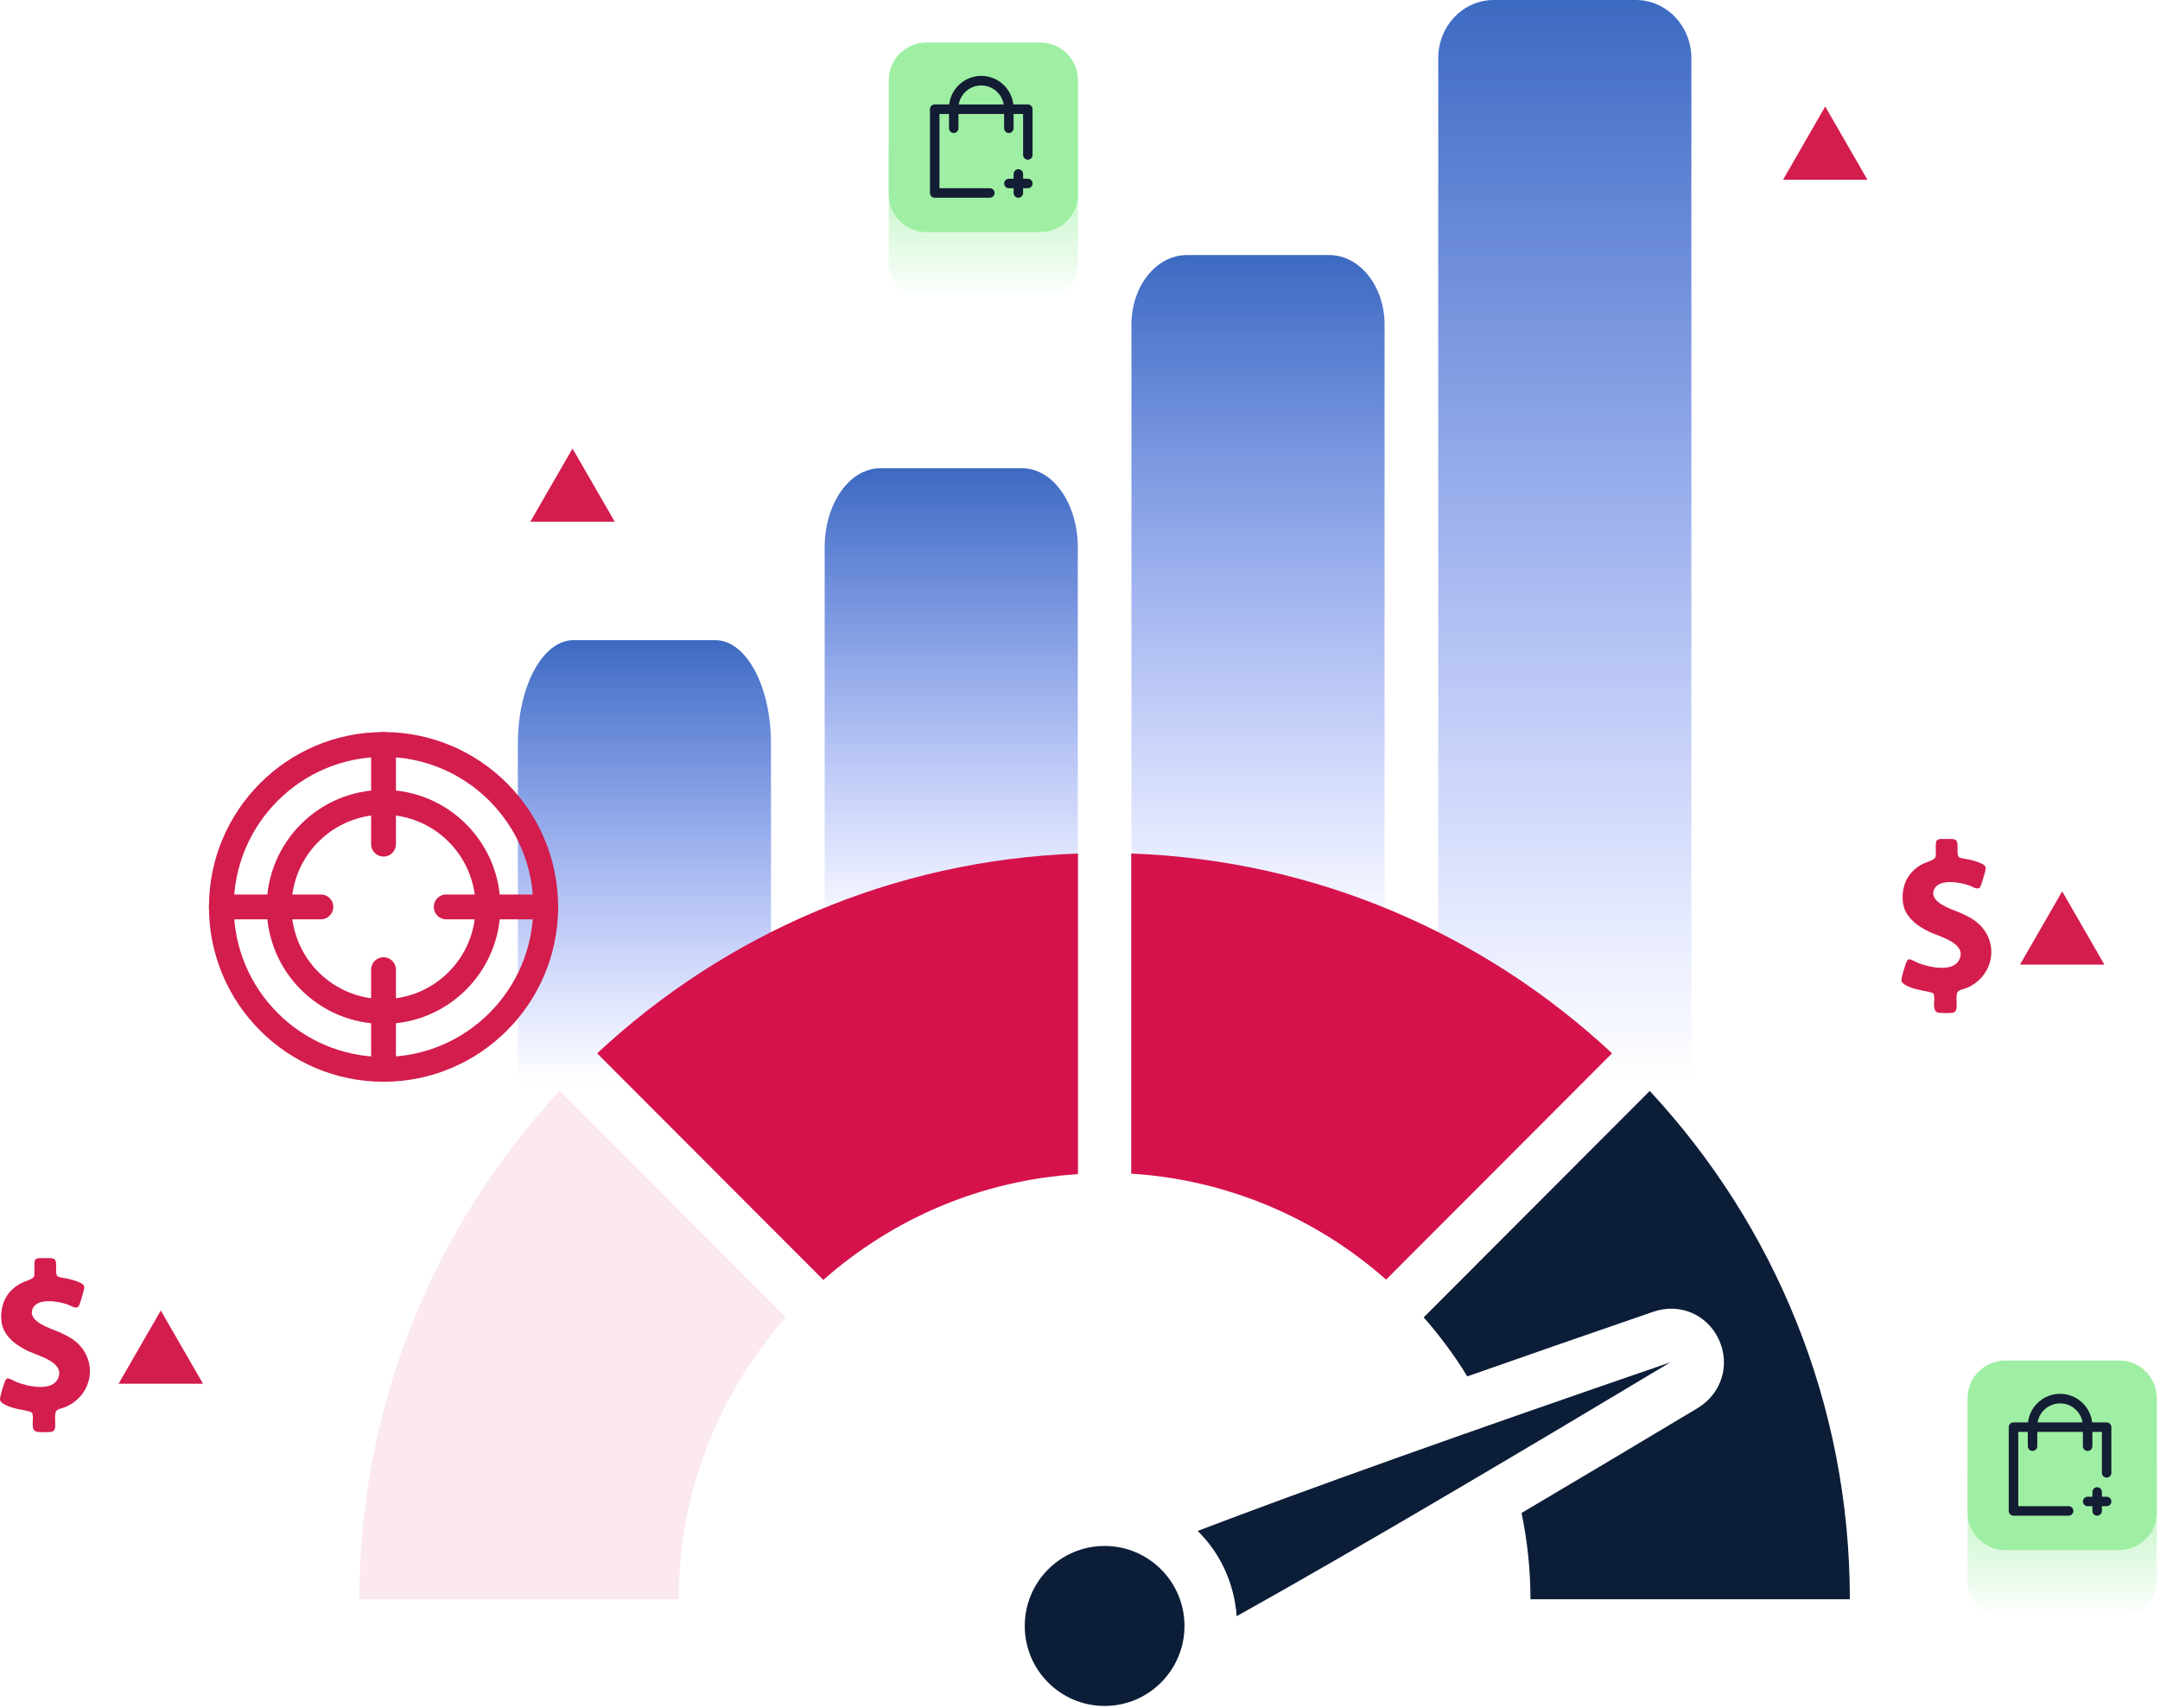 <svg width="435" height="344" viewBox="0 0 435 344" fill="none" xmlns="http://www.w3.org/2000/svg">
<g opacity="0.5">
<path d="M209.503 22.257H186.572C182.379 22.257 178.981 25.661 178.981 29.86V52.831C178.981 57.03 182.379 60.434 186.572 60.434H209.503C213.696 60.434 217.094 57.03 217.094 52.831V29.86C217.094 25.661 213.696 22.257 209.503 22.257Z" fill="url(#paint0_linear_64_635)"/>
</g>
<path d="M209.503 8.567H186.572C182.379 8.567 178.981 11.972 178.981 16.171V39.141C178.981 43.341 182.379 46.745 186.572 46.745H209.503C213.696 46.745 217.094 43.341 217.094 39.141V16.171C217.094 11.972 213.696 8.567 209.503 8.567Z" fill="#9EEFA3"/>
<path d="M207.95 36.956C207.95 37.487 207.519 37.912 206.996 37.912H206.041V38.868C206.041 39.399 205.609 39.824 205.087 39.824C204.564 39.824 204.132 39.392 204.132 38.868V37.912H203.178C202.647 37.912 202.223 37.479 202.223 36.956C202.223 36.432 202.655 36 203.178 36H204.132V35.044C204.132 34.512 204.564 34.087 205.087 34.087C205.609 34.087 206.041 34.52 206.041 35.044V36H206.996C207.526 36 207.95 36.432 207.95 36.956ZM207.95 21.999V31.204C207.95 31.735 207.519 32.16 206.996 32.16C206.473 32.16 206.041 31.727 206.041 31.204V22.955H204.125V25.831C204.125 26.362 203.693 26.787 203.17 26.787C202.647 26.787 202.216 26.355 202.216 25.831V22.955H193.026V25.831C193.026 26.362 192.594 26.787 192.072 26.787C191.549 26.787 191.117 26.355 191.117 25.831V22.955H189.2V37.912H199.344C199.875 37.912 200.299 38.344 200.299 38.868C200.299 39.392 199.867 39.824 199.344 39.824H188.238C187.708 39.824 187.284 39.392 187.284 38.868V21.991C187.284 21.46 187.715 21.035 188.238 21.035H191.155C191.534 17.803 194.291 15.283 197.617 15.283C200.943 15.283 203.7 17.803 204.079 21.035H206.996C207.526 21.035 207.95 21.468 207.95 21.991V21.999ZM202.14 21.043C201.776 18.872 199.882 17.211 197.609 17.211C195.337 17.211 193.443 18.872 193.079 21.043H202.14Z" fill="#131D33"/>
<g opacity="0.5">
<path d="M426.769 287.693H403.837C399.644 287.693 396.246 291.098 396.246 295.297V318.267C396.246 322.467 399.644 325.871 403.837 325.871H426.769C430.961 325.871 434.359 322.467 434.359 318.267V295.297C434.359 291.098 430.961 287.693 426.769 287.693Z" fill="url(#paint1_linear_64_635)"/>
</g>
<path d="M426.769 274.011H403.837C399.644 274.011 396.246 277.416 396.246 281.615V304.585C396.246 308.785 399.644 312.189 403.837 312.189H426.769C430.961 312.189 434.359 308.785 434.359 304.585V281.615C434.359 277.416 430.961 274.011 426.769 274.011Z" fill="#9EEFA3"/>
<path d="M425.208 302.4C425.208 302.931 424.776 303.356 424.253 303.356H423.299V304.312C423.299 304.843 422.867 305.268 422.344 305.268C421.822 305.268 421.39 304.836 421.39 304.312V303.356H420.435C419.905 303.356 419.481 302.924 419.481 302.4C419.481 301.876 419.912 301.444 420.435 301.444H421.39V300.488C421.39 299.956 421.822 299.532 422.344 299.532C422.867 299.532 423.299 299.964 423.299 300.488V301.444H424.253C424.784 301.444 425.208 301.876 425.208 302.4ZM425.208 287.436V296.64C425.208 297.172 424.776 297.596 424.253 297.596C423.731 297.596 423.299 297.164 423.299 296.64V288.392H421.382V291.268C421.382 291.799 420.95 292.224 420.428 292.224C419.905 292.224 419.473 291.791 419.473 291.268V288.392H410.284V291.268C410.284 291.799 409.852 292.224 409.329 292.224C408.806 292.224 408.375 291.791 408.375 291.268V288.392H406.458V303.349H416.602C417.132 303.349 417.556 303.781 417.556 304.305C417.556 304.828 417.125 305.261 416.602 305.261H405.496C404.966 305.261 404.541 304.828 404.541 304.305V287.428C404.541 286.897 404.973 286.472 405.496 286.472H408.412C408.791 283.239 411.549 280.72 414.875 280.72C418.2 280.72 420.958 283.239 421.337 286.472H424.253C424.784 286.472 425.208 286.904 425.208 287.428V287.436ZM419.405 286.479C419.041 284.309 417.147 282.647 414.875 282.647C412.602 282.647 410.708 284.309 410.344 286.479H419.405Z" fill="#131D33"/>
<path d="M155.269 149.698V215.618C155.269 227.085 150.261 236.38 144.087 236.38H115.473C109.299 236.38 104.291 227.085 104.291 215.618V149.698C104.291 138.231 109.299 128.936 115.473 128.936H144.087C150.261 128.936 155.269 138.231 155.269 149.698Z" fill="url(#paint2_linear_64_635)"/>
<path d="M217.056 110.222V220.475C217.056 229.262 212.049 236.388 205.875 236.388H177.261C171.087 236.388 166.079 229.262 166.079 220.475V110.222C166.079 101.435 171.087 94.309 177.261 94.309H205.875C212.049 94.309 217.056 101.435 217.056 110.222Z" fill="url(#paint3_linear_64_635)"/>
<path d="M278.837 65.367V222.38C278.837 230.112 273.829 236.38 267.655 236.38H239.041C232.867 236.38 227.859 230.112 227.859 222.38V65.367C227.859 57.634 232.867 51.366 239.041 51.366H267.655C273.829 51.366 278.837 57.634 278.837 65.367Z" fill="url(#paint4_linear_64_635)"/>
<path d="M340.624 11.701V224.671C340.624 231.137 335.617 236.373 329.443 236.373H300.829C294.655 236.373 289.647 231.129 289.647 224.671V11.701C289.647 5.236 294.655 0 300.829 0H329.443C335.617 0 340.624 5.244 340.624 11.701Z" fill="url(#paint5_linear_64_635)"/>
<path d="M222.458 343.583C231.337 343.583 238.541 336.366 238.541 327.472C238.541 318.579 231.344 311.362 222.458 311.362C213.571 311.362 206.375 318.571 206.375 327.472C206.375 336.374 213.571 343.583 222.458 343.583Z" fill="#0C1D37"/>
<path d="M241.2 308.334C245.715 312.766 248.556 318.806 249.056 325.507C275.026 311.013 310.662 289.795 336.39 274.376C294.079 288.923 262.784 300.093 241.208 308.334H241.2Z" fill="#0C1D37"/>
<path d="M217.094 236.472V171.909C179.753 173.229 145.852 188.262 120.261 212.151L165.814 257.78C179.678 245.517 197.488 237.701 217.102 236.479L217.094 236.472Z" fill="#D5124C"/>
<path d="M136.693 322.1C136.693 300.344 144.875 280.507 158.231 265.361L112.678 219.731C87.693 246.595 72.367 282.579 72.367 322.1H136.685H136.693Z" fill="#D5124C" fill-opacity="0.09"/>
<path d="M227.814 171.901V236.38C247.041 237.579 265.026 245.236 279.147 257.719L324.647 212.143C299.056 188.262 265.155 173.229 227.814 171.901Z" fill="#D5124C"/>
<path d="M286.715 265.323C289.95 268.996 292.89 272.957 295.496 277.206C306.89 273.2 319.337 268.882 332.958 264.192C338.276 262.356 343.791 264.731 346.147 269.77C348.511 274.846 346.738 280.644 341.92 283.573C331.314 289.932 319.026 297.27 306.427 304.715C307.594 310.398 308.223 316.219 308.223 322.092H372.541C372.541 282.571 357.215 246.587 332.238 219.724L286.723 265.315L286.715 265.323Z" fill="#0C1D37"/>
<path d="M77.238 203.719C88.853 203.719 98.269 194.288 98.269 182.654C98.269 171.02 88.853 161.588 77.238 161.588C65.624 161.588 56.208 171.02 56.208 182.654C56.208 194.288 65.624 203.719 77.238 203.719Z" stroke="#D31D4D" stroke-width="5" stroke-linecap="round" stroke-linejoin="round"/>
<path d="M98.269 182.654H89.86" stroke="#D31D4D" stroke-width="5" stroke-linecap="round" stroke-linejoin="round"/>
<path d="M64.625 182.654H56.208" stroke="#D31D4D" stroke-width="5" stroke-linecap="round" stroke-linejoin="round"/>
<path d="M77.238 170.012V161.588" stroke="#D31D4D" stroke-width="5" stroke-linecap="round" stroke-linejoin="round"/>
<path d="M77.238 203.72V195.296" stroke="#D31D4D" stroke-width="5" stroke-linecap="round" stroke-linejoin="round"/>
<path d="M77.238 215.368C95.275 215.368 109.897 200.721 109.897 182.654C109.897 164.587 95.275 149.94 77.238 149.94C59.201 149.94 44.579 164.587 44.579 182.654C44.579 200.721 59.201 215.368 77.238 215.368Z" stroke="#D31D4D" stroke-width="5" stroke-linecap="round" stroke-linejoin="round"/>
<path d="M109.897 182.654H96.837" stroke="#D31D4D" stroke-width="5" stroke-linecap="round" stroke-linejoin="round"/>
<path d="M57.647 182.654H44.579" stroke="#D31D4D" stroke-width="5" stroke-linecap="round" stroke-linejoin="round"/>
<path d="M77.238 163.023V149.94" stroke="#D31D4D" stroke-width="5" stroke-linecap="round" stroke-linejoin="round"/>
<path d="M77.238 215.368V202.285" stroke="#D31D4D" stroke-width="5" stroke-linecap="round" stroke-linejoin="round"/>
<path d="M393.284 168.965C393.458 169.086 393.67 169.033 393.867 169.169C394.625 169.716 393.852 172.175 394.549 172.66C394.875 172.888 396.466 173.078 396.996 173.214C397.602 173.366 399.443 173.912 399.753 174.413C399.882 174.618 399.913 174.83 399.882 175.066C399.837 175.506 399.011 178.291 398.799 178.632C398.344 179.376 397.216 178.556 396.594 178.336C394.776 177.676 390.405 176.879 389.481 179.201C388.428 181.835 393.276 183.163 394.973 183.937C396.67 184.711 398.178 185.492 399.352 186.995C402.647 191.206 400.867 197.012 396.034 198.985C395.503 199.205 394.534 199.341 394.216 199.827C393.86 200.358 394.11 202.194 394.041 202.938C393.988 203.56 393.753 203.909 393.11 203.985C392.503 204.061 391.216 204.046 390.594 203.993C389.034 203.856 389.632 202.02 389.541 200.882C389.488 200.244 389.466 200.032 388.852 199.865C387.375 199.47 386.026 199.402 384.549 198.78C383.95 198.529 383.17 198.203 382.928 197.565C382.928 197.474 382.92 197.383 382.928 197.292C383.011 196.549 383.594 194.636 383.882 193.908C383.973 193.68 384.11 193.301 384.36 193.217C384.769 193.088 385.776 193.733 386.2 193.908C388.352 194.773 393.314 195.964 394.594 193.24C396.117 189.992 390.685 188.672 388.67 187.731C386.094 186.532 383.42 184.566 383.193 181.463C382.95 178.147 384.344 175.445 387.306 173.958C387.897 173.662 389.7 173.207 389.806 172.562C389.95 171.651 389.753 170.497 389.897 169.64C389.981 169.147 390.238 169.139 390.632 168.972H393.291L393.284 168.965Z" fill="#D31D4D"/>
<path d="M415.299 179.528L406.806 194.272H423.799L415.299 179.528Z" fill="#D31D4D"/>
<path d="M10.359 253.378C10.534 253.5 10.746 253.447 10.943 253.583C11.7 254.13 10.928 256.588 11.625 257.074C11.95 257.302 13.541 257.491 14.072 257.628C14.678 257.78 16.518 258.326 16.829 258.827C16.958 259.032 16.988 259.244 16.958 259.48C16.913 259.92 16.087 262.705 15.875 263.046C15.42 263.79 14.291 262.97 13.67 262.75C11.852 262.09 7.481 261.293 6.556 263.615C5.503 266.248 10.352 267.576 12.049 268.35C13.746 269.124 15.253 269.906 16.428 271.409C19.723 275.62 17.943 281.425 13.109 283.398C12.579 283.618 11.609 283.755 11.291 284.241C10.935 284.772 11.185 286.608 11.117 287.352C11.064 287.974 10.829 288.323 10.185 288.399C9.579 288.475 8.291 288.46 7.67 288.407C6.109 288.27 6.708 286.434 6.617 285.295C6.564 284.658 6.541 284.446 5.928 284.279C4.45 283.884 3.102 283.816 1.625 283.193C1.026 282.943 0.246 282.617 0.003 281.979C0.003 281.888 -0.004 281.797 0.003 281.706C0.087 280.962 0.67 279.05 0.958 278.322C1.049 278.094 1.185 277.715 1.435 277.631C1.844 277.502 2.852 278.147 3.276 278.322C5.428 279.187 10.39 280.378 11.67 277.654C13.193 274.406 7.761 273.086 5.746 272.145C3.17 270.946 0.496 268.98 0.269 265.877C0.026 262.56 1.42 259.859 4.382 258.372C4.973 258.076 6.776 257.62 6.882 256.975C7.026 256.065 6.829 254.911 6.973 254.054C7.056 253.561 7.314 253.553 7.708 253.386H10.367L10.359 253.378Z" fill="#D31D4D"/>
<path d="M32.382 263.942L23.882 278.686H40.882L32.382 263.942Z" fill="#D31D4D"/>
<path d="M367.579 21.453L359.087 36.197H376.079L367.579 21.453Z" fill="#D31D4D"/>
<path d="M115.299 90.333L106.806 105.07H123.799L115.299 90.333Z" fill="#D31D4D"/>
<defs>
<linearGradient id="paint0_linear_64_635" x1="198.034" y1="41.069" x2="198.034" y2="60.434" gradientUnits="userSpaceOnUse">
<stop stop-color="#9EEFA3"/>
<stop offset="1" stop-color="#9EEFA3" stop-opacity="0"/>
</linearGradient>
<linearGradient id="paint1_linear_64_635" x1="415.299" y1="306.513" x2="415.299" y2="325.871" gradientUnits="userSpaceOnUse">
<stop stop-color="#9EEFA3"/>
<stop offset="1" stop-color="#9EEFA3" stop-opacity="0"/>
</linearGradient>
<linearGradient id="paint2_linear_64_635" x1="129.776" y1="236.38" x2="129.776" y2="128.928" gradientUnits="userSpaceOnUse">
<stop offset="0.17" stop-color="#5772FF" stop-opacity="0"/>
<stop offset="1" stop-color="#3C6AC1"/>
</linearGradient>
<linearGradient id="paint3_linear_64_635" x1="191.564" y1="208.247" x2="191.564" y2="94.309" gradientUnits="userSpaceOnUse">
<stop offset="0.17" stop-color="#5772FF" stop-opacity="0"/>
<stop offset="0.74" stop-color="#446CD3" stop-opacity="0.7"/>
<stop offset="1" stop-color="#3C6AC1"/>
</linearGradient>
<linearGradient id="paint4_linear_64_635" x1="253.352" y1="219.747" x2="253.352" y2="51.366" gradientUnits="userSpaceOnUse">
<stop offset="0.17" stop-color="#5772FF" stop-opacity="0"/>
<stop offset="1" stop-color="#3C6AC1"/>
</linearGradient>
<linearGradient id="paint5_linear_64_635" x1="315.14" y1="236.38" x2="315.14" y2="-0.008" gradientUnits="userSpaceOnUse">
<stop offset="0.08" stop-color="#5772FF" stop-opacity="0"/>
<stop offset="0.71" stop-color="#446CD3" stop-opacity="0.7"/>
<stop offset="1" stop-color="#3C6AC1"/>
</linearGradient>
</defs>
</svg>
